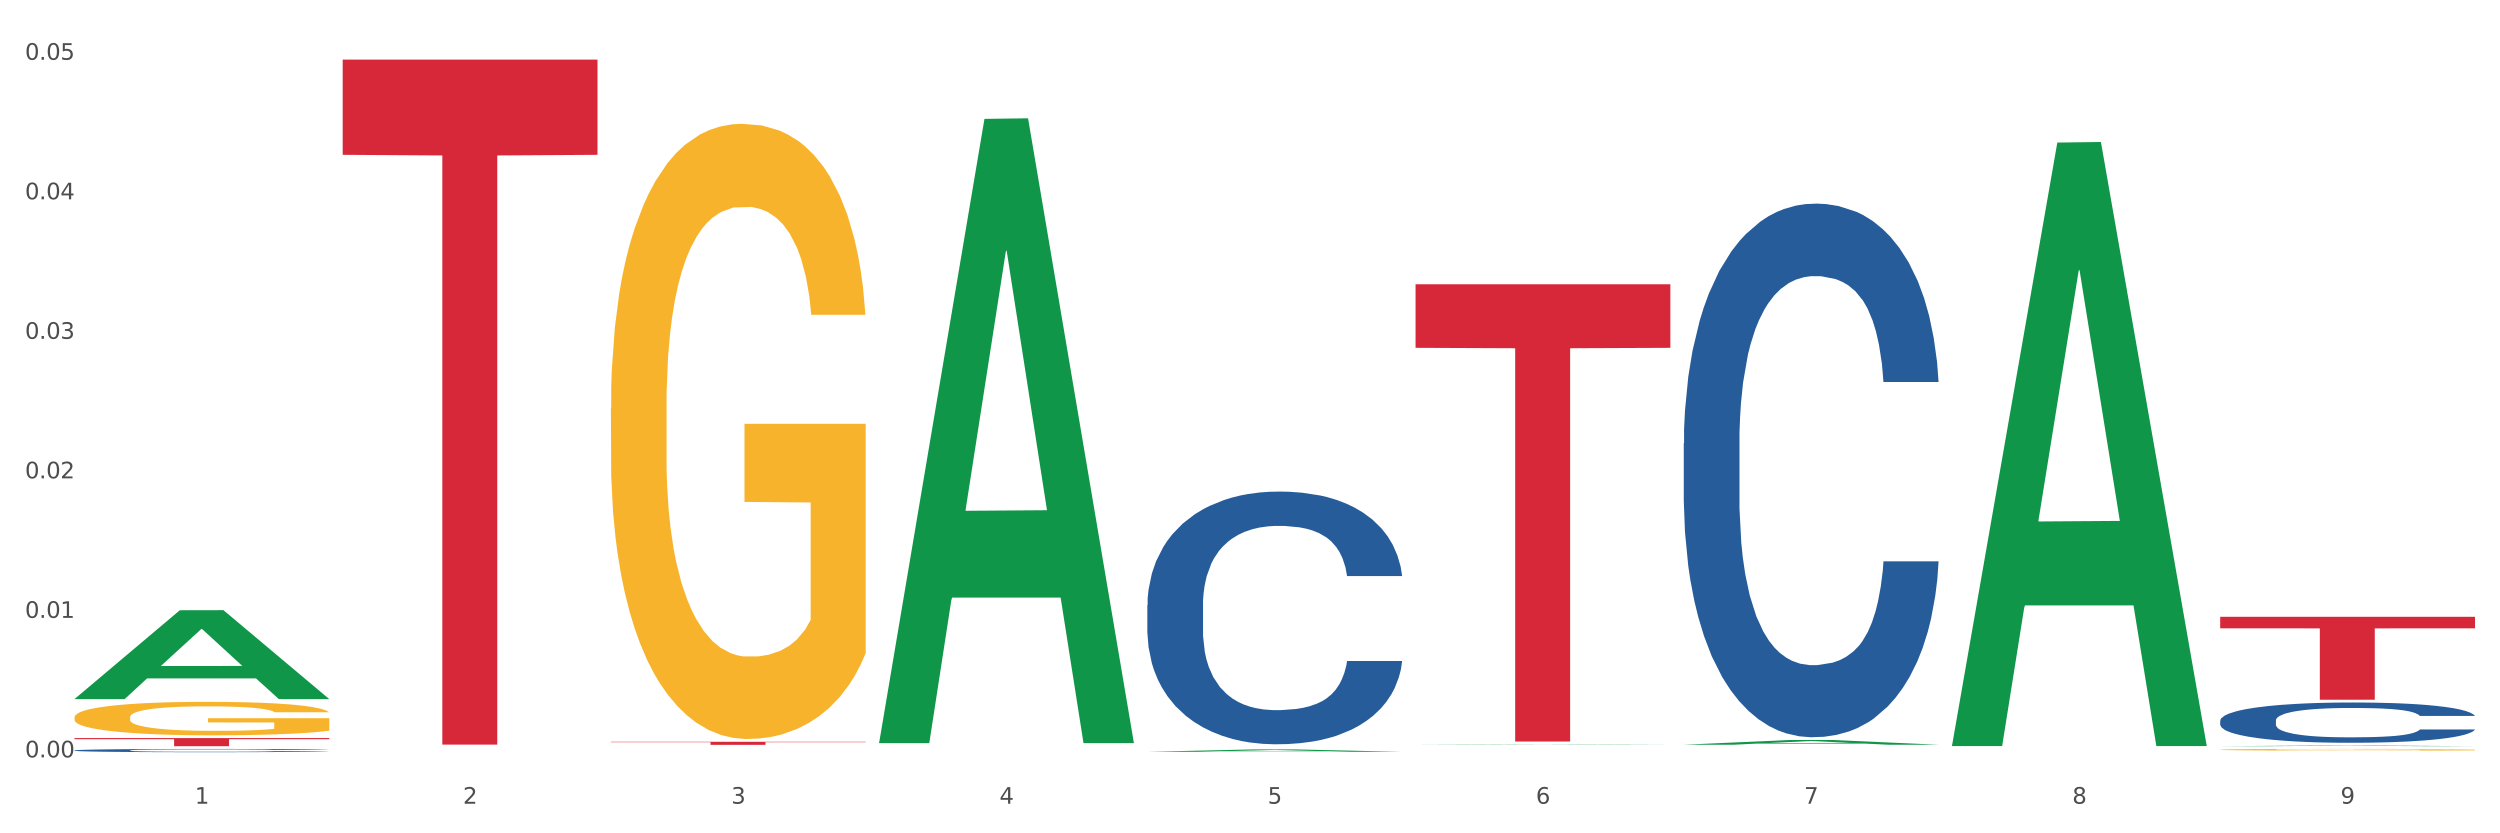 <?xml version="1.0" encoding="utf-8" standalone="no"?>
<!DOCTYPE svg PUBLIC "-//W3C//DTD SVG 1.1//EN"
  "http://www.w3.org/Graphics/SVG/1.1/DTD/svg11.dtd">
<svg xmlns:xlink="http://www.w3.org/1999/xlink" width="1080pt" height="360pt" viewBox="0 0 1080 360" xmlns="http://www.w3.org/2000/svg" version="1.1">
 <rect x="0" y="0" width="1080" height="360" fill="#333333" stroke="none"/>
 <defs>
  <style type="text/css">*{stroke-linejoin: round; stroke-linecap: butt}</style>
 </defs>
 <g id="figure_1">
  <g id="patch_1">
   <path d="M 0 360 
L 1080 360 
L 1080 0 
L 0 0 
z
" style="fill: #ffffff; stroke: #ffffff; stroke-linejoin: miter"/>
  </g>
  <g id="axes_1">
   <g id="matplotlib.axis_1">
    <g id="xtick_1">
     <g id="text_1">
      <!-- 1 -->
      <g style="fill: #4d4d4d" transform="translate(84.159 347.204) scale(0.096 -0.096)">
       <defs>
        <path id="DejaVuSans-31" d="M 794 531 
L 1825 531 
L 1825 4091 
L 703 3866 
L 703 4441 
L 1819 4666 
L 2450 4666 
L 2450 531 
L 3481 531 
L 3481 0 
L 794 0 
L 794 531 
z
" transform="scale(0.016)"/>
       </defs>
       <use xlink:href="#DejaVuSans-31"/>
      </g>
     </g>
    </g>
    <g id="xtick_2">
     <g id="text_2">
      <!-- 2 -->
      <g style="fill: #4d4d4d" transform="translate(200.027 347.204) scale(0.096 -0.096)">
       <defs>
        <path id="DejaVuSans-32" d="M 1228 531 
L 3431 531 
L 3431 0 
L 469 0 
L 469 531 
Q 828 903 1448 1529 
Q 2069 2156 2228 2338 
Q 2531 2678 2651 2914 
Q 2772 3150 2772 3378 
Q 2772 3750 2511 3984 
Q 2250 4219 1831 4219 
Q 1534 4219 1204 4116 
Q 875 4013 500 3803 
L 500 4441 
Q 881 4594 1212 4672 
Q 1544 4750 1819 4750 
Q 2544 4750 2975 4387 
Q 3406 4025 3406 3419 
Q 3406 3131 3298 2873 
Q 3191 2616 2906 2266 
Q 2828 2175 2409 1742 
Q 1991 1309 1228 531 
z
" transform="scale(0.016)"/>
       </defs>
       <use xlink:href="#DejaVuSans-32"/>
      </g>
     </g>
    </g>
    <g id="xtick_3">
     <g id="text_3">
      <!-- 3 -->
      <g style="fill: #4d4d4d" transform="translate(315.896 347.204) scale(0.096 -0.096)">
       <defs>
        <path id="DejaVuSans-33" d="M 2597 2516 
Q 3050 2419 3304 2112 
Q 3559 1806 3559 1356 
Q 3559 666 3084 287 
Q 2609 -91 1734 -91 
Q 1441 -91 1130 -33 
Q 819 25 488 141 
L 488 750 
Q 750 597 1062 519 
Q 1375 441 1716 441 
Q 2309 441 2620 675 
Q 2931 909 2931 1356 
Q 2931 1769 2642 2001 
Q 2353 2234 1838 2234 
L 1294 2234 
L 1294 2753 
L 1863 2753 
Q 2328 2753 2575 2939 
Q 2822 3125 2822 3475 
Q 2822 3834 2567 4026 
Q 2313 4219 1838 4219 
Q 1578 4219 1281 4162 
Q 984 4106 628 3988 
L 628 4550 
Q 988 4650 1302 4700 
Q 1616 4750 1894 4750 
Q 2613 4750 3031 4423 
Q 3450 4097 3450 3541 
Q 3450 3153 3228 2886 
Q 3006 2619 2597 2516 
z
" transform="scale(0.016)"/>
       </defs>
       <use xlink:href="#DejaVuSans-33"/>
      </g>
     </g>
    </g>
    <g id="xtick_4">
     <g id="text_4">
      <!-- 4 -->
      <g style="fill: #4d4d4d" transform="translate(431.765 347.204) scale(0.096 -0.096)">
       <defs>
        <path id="DejaVuSans-34" d="M 2419 4116 
L 825 1625 
L 2419 1625 
L 2419 4116 
z
M 2253 4666 
L 3047 4666 
L 3047 1625 
L 3713 1625 
L 3713 1100 
L 3047 1100 
L 3047 0 
L 2419 0 
L 2419 1100 
L 313 1100 
L 313 1709 
L 2253 4666 
z
" transform="scale(0.016)"/>
       </defs>
       <use xlink:href="#DejaVuSans-34"/>
      </g>
     </g>
    </g>
    <g id="xtick_5">
     <g id="text_5">
      <!-- 5 -->
      <g style="fill: #4d4d4d" transform="translate(547.634 347.204) scale(0.096 -0.096)">
       <defs>
        <path id="DejaVuSans-35" d="M 691 4666 
L 3169 4666 
L 3169 4134 
L 1269 4134 
L 1269 2991 
Q 1406 3038 1543 3061 
Q 1681 3084 1819 3084 
Q 2600 3084 3056 2656 
Q 3513 2228 3513 1497 
Q 3513 744 3044 326 
Q 2575 -91 1722 -91 
Q 1428 -91 1123 -41 
Q 819 9 494 109 
L 494 744 
Q 775 591 1075 516 
Q 1375 441 1709 441 
Q 2250 441 2565 725 
Q 2881 1009 2881 1497 
Q 2881 1984 2565 2268 
Q 2250 2553 1709 2553 
Q 1456 2553 1204 2497 
Q 953 2441 691 2322 
L 691 4666 
z
" transform="scale(0.016)"/>
       </defs>
       <use xlink:href="#DejaVuSans-35"/>
      </g>
     </g>
    </g>
    <g id="xtick_6">
     <g id="text_6">
      <!-- 6 -->
      <g style="fill: #4d4d4d" transform="translate(663.502 347.204) scale(0.096 -0.096)">
       <defs>
        <path id="DejaVuSans-36" d="M 2113 2584 
Q 1688 2584 1439 2293 
Q 1191 2003 1191 1497 
Q 1191 994 1439 701 
Q 1688 409 2113 409 
Q 2538 409 2786 701 
Q 3034 994 3034 1497 
Q 3034 2003 2786 2293 
Q 2538 2584 2113 2584 
z
M 3366 4563 
L 3366 3988 
Q 3128 4100 2886 4159 
Q 2644 4219 2406 4219 
Q 1781 4219 1451 3797 
Q 1122 3375 1075 2522 
Q 1259 2794 1537 2939 
Q 1816 3084 2150 3084 
Q 2853 3084 3261 2657 
Q 3669 2231 3669 1497 
Q 3669 778 3244 343 
Q 2819 -91 2113 -91 
Q 1303 -91 875 529 
Q 447 1150 447 2328 
Q 447 3434 972 4092 
Q 1497 4750 2381 4750 
Q 2619 4750 2861 4703 
Q 3103 4656 3366 4563 
z
" transform="scale(0.016)"/>
       </defs>
       <use xlink:href="#DejaVuSans-36"/>
      </g>
     </g>
    </g>
    <g id="xtick_7">
     <g id="text_7">
      <!-- 7 -->
      <g style="fill: #4d4d4d" transform="translate(779.371 347.204) scale(0.096 -0.096)">
       <defs>
        <path id="DejaVuSans-37" d="M 525 4666 
L 3525 4666 
L 3525 4397 
L 1831 0 
L 1172 0 
L 2766 4134 
L 525 4134 
L 525 4666 
z
" transform="scale(0.016)"/>
       </defs>
       <use xlink:href="#DejaVuSans-37"/>
      </g>
     </g>
    </g>
    <g id="xtick_8">
     <g id="text_8">
      <!-- 8 -->
      <g style="fill: #4d4d4d" transform="translate(895.24 347.204) scale(0.096 -0.096)">
       <defs>
        <path id="DejaVuSans-38" d="M 2034 2216 
Q 1584 2216 1326 1975 
Q 1069 1734 1069 1313 
Q 1069 891 1326 650 
Q 1584 409 2034 409 
Q 2484 409 2743 651 
Q 3003 894 3003 1313 
Q 3003 1734 2745 1975 
Q 2488 2216 2034 2216 
z
M 1403 2484 
Q 997 2584 770 2862 
Q 544 3141 544 3541 
Q 544 4100 942 4425 
Q 1341 4750 2034 4750 
Q 2731 4750 3128 4425 
Q 3525 4100 3525 3541 
Q 3525 3141 3298 2862 
Q 3072 2584 2669 2484 
Q 3125 2378 3379 2068 
Q 3634 1759 3634 1313 
Q 3634 634 3220 271 
Q 2806 -91 2034 -91 
Q 1263 -91 848 271 
Q 434 634 434 1313 
Q 434 1759 690 2068 
Q 947 2378 1403 2484 
z
M 1172 3481 
Q 1172 3119 1398 2916 
Q 1625 2713 2034 2713 
Q 2441 2713 2670 2916 
Q 2900 3119 2900 3481 
Q 2900 3844 2670 4047 
Q 2441 4250 2034 4250 
Q 1625 4250 1398 4047 
Q 1172 3844 1172 3481 
z
" transform="scale(0.016)"/>
       </defs>
       <use xlink:href="#DejaVuSans-38"/>
      </g>
     </g>
    </g>
    <g id="xtick_9">
     <g id="text_9">
      <!-- 9 -->
      <g style="fill: #4d4d4d" transform="translate(1011.108 347.204) scale(0.096 -0.096)">
       <defs>
        <path id="DejaVuSans-39" d="M 703 97 
L 703 672 
Q 941 559 1184 500 
Q 1428 441 1663 441 
Q 2288 441 2617 861 
Q 2947 1281 2994 2138 
Q 2813 1869 2534 1725 
Q 2256 1581 1919 1581 
Q 1219 1581 811 2004 
Q 403 2428 403 3163 
Q 403 3881 828 4315 
Q 1253 4750 1959 4750 
Q 2769 4750 3195 4129 
Q 3622 3509 3622 2328 
Q 3622 1225 3098 567 
Q 2575 -91 1691 -91 
Q 1453 -91 1209 -44 
Q 966 3 703 97 
z
M 1959 2075 
Q 2384 2075 2632 2365 
Q 2881 2656 2881 3163 
Q 2881 3666 2632 3958 
Q 2384 4250 1959 4250 
Q 1534 4250 1286 3958 
Q 1038 3666 1038 3163 
Q 1038 2656 1286 2365 
Q 1534 2075 1959 2075 
z
" transform="scale(0.016)"/>
       </defs>
       <use xlink:href="#DejaVuSans-39"/>
      </g>
     </g>
    </g>
    <g id="xtick_10"/>
    <g id="xtick_11"/>
    <g id="xtick_12"/>
    <g id="xtick_13"/>
    <g id="xtick_14"/>
    <g id="xtick_15"/>
    <g id="xtick_16"/>
    <g id="xtick_17"/>
   </g>
   <g id="matplotlib.axis_2">
    <g id="ytick_1">
     <g id="text_10">
      <!-- 0.00 -->
      <g style="fill: #4d4d4d" transform="translate(10.8 327.189) scale(0.096 -0.096)">
       <defs>
        <path id="DejaVuSans-30" d="M 2034 4250 
Q 1547 4250 1301 3770 
Q 1056 3291 1056 2328 
Q 1056 1369 1301 889 
Q 1547 409 2034 409 
Q 2525 409 2770 889 
Q 3016 1369 3016 2328 
Q 3016 3291 2770 3770 
Q 2525 4250 2034 4250 
z
M 2034 4750 
Q 2819 4750 3233 4129 
Q 3647 3509 3647 2328 
Q 3647 1150 3233 529 
Q 2819 -91 2034 -91 
Q 1250 -91 836 529 
Q 422 1150 422 2328 
Q 422 3509 836 4129 
Q 1250 4750 2034 4750 
z
" transform="scale(0.016)"/>
        <path id="DejaVuSans-2e" d="M 684 794 
L 1344 794 
L 1344 0 
L 684 0 
L 684 794 
z
" transform="scale(0.016)"/>
       </defs>
       <use xlink:href="#DejaVuSans-30"/>
       <use xlink:href="#DejaVuSans-2e" transform="translate(63.623 0)"/>
       <use xlink:href="#DejaVuSans-30" transform="translate(95.41 0)"/>
       <use xlink:href="#DejaVuSans-30" transform="translate(159.033 0)"/>
      </g>
     </g>
    </g>
    <g id="ytick_2">
     <g id="text_11">
      <!-- 0.01 -->
      <g style="fill: #4d4d4d" transform="translate(10.8 266.916) scale(0.096 -0.096)">
       <use xlink:href="#DejaVuSans-30"/>
       <use xlink:href="#DejaVuSans-2e" transform="translate(63.623 0)"/>
       <use xlink:href="#DejaVuSans-30" transform="translate(95.41 0)"/>
       <use xlink:href="#DejaVuSans-31" transform="translate(159.033 0)"/>
      </g>
     </g>
    </g>
    <g id="ytick_3">
     <g id="text_12">
      <!-- 0.02 -->
      <g style="fill: #4d4d4d" transform="translate(10.8 206.643) scale(0.096 -0.096)">
       <use xlink:href="#DejaVuSans-30"/>
       <use xlink:href="#DejaVuSans-2e" transform="translate(63.623 0)"/>
       <use xlink:href="#DejaVuSans-30" transform="translate(95.41 0)"/>
       <use xlink:href="#DejaVuSans-32" transform="translate(159.033 0)"/>
      </g>
     </g>
    </g>
    <g id="ytick_4">
     <g id="text_13">
      <!-- 0.03 -->
      <g style="fill: #4d4d4d" transform="translate(10.8 146.371) scale(0.096 -0.096)">
       <use xlink:href="#DejaVuSans-30"/>
       <use xlink:href="#DejaVuSans-2e" transform="translate(63.623 0)"/>
       <use xlink:href="#DejaVuSans-30" transform="translate(95.41 0)"/>
       <use xlink:href="#DejaVuSans-33" transform="translate(159.033 0)"/>
      </g>
     </g>
    </g>
    <g id="ytick_5">
     <g id="text_14">
      <!-- 0.04 -->
      <g style="fill: #4d4d4d" transform="translate(10.8 86.098) scale(0.096 -0.096)">
       <use xlink:href="#DejaVuSans-30"/>
       <use xlink:href="#DejaVuSans-2e" transform="translate(63.623 0)"/>
       <use xlink:href="#DejaVuSans-30" transform="translate(95.41 0)"/>
       <use xlink:href="#DejaVuSans-34" transform="translate(159.033 0)"/>
      </g>
     </g>
    </g>
    <g id="ytick_6">
     <g id="text_15">
      <!-- 0.05 -->
      <g style="fill: #4d4d4d" transform="translate(10.8 25.825) scale(0.096 -0.096)">
       <use xlink:href="#DejaVuSans-30"/>
       <use xlink:href="#DejaVuSans-2e" transform="translate(63.623 0)"/>
       <use xlink:href="#DejaVuSans-30" transform="translate(95.41 0)"/>
       <use xlink:href="#DejaVuSans-35" transform="translate(159.033 0)"/>
      </g>
     </g>
    </g>
    <g id="ytick_7"/>
    <g id="ytick_8"/>
    <g id="ytick_9"/>
    <g id="ytick_10"/>
    <g id="ytick_11"/>
   </g>
   <g id="PolyCollection_1">
    <path d="M 32.175 301.941 
L 32.288 301.905 
L 77.68 263.623 
L 96.518 263.587 
L 142.25 302.014 
L 120.462 302.014 
L 110.589 293.065 
L 63.722 293.065 
L 63.382 293.21 
L 53.85 302.014 
L 32.175 302.014 
L 32.175 301.941 
L 69.623 287.725 
L 104.689 287.689 
L 87.326 271.777 
L 87.099 271.705 
L 86.872 271.814 
L 69.51 287.689 
L 69.623 287.725 
L 32.175 301.941 
z
" clip-path="url(#p645391a566)" style="fill: #109648"/>
    <path d="M 959.125 311.296 
L 959.255 311.28 
L 959.255 310.835 
L 959.645 310.231 
L 961.076 309.119 
L 962.898 308.277 
L 966.021 307.292 
L 967.712 306.879 
L 969.924 306.418 
L 974.478 305.672 
L 979.683 305.036 
L 983.326 304.686 
L 986.058 304.464 
L 992.173 304.067 
L 995.686 303.892 
L 999.33 303.749 
L 1002.452 303.654 
L 1007.657 303.543 
L 1011.82 303.495 
L 1016.635 303.479 
L 1020.668 303.495 
L 1026.003 303.558 
L 1033.809 303.749 
L 1036.802 303.86 
L 1040.835 304.051 
L 1044.999 304.305 
L 1048.382 304.559 
L 1052.285 304.925 
L 1056.319 305.401 
L 1060.222 306.005 
L 1062.955 306.561 
L 1065.167 307.149 
L 1067.118 307.864 
L 1068.549 308.643 
L 1069.2 309.294 
L 1045.389 309.294 
L 1044.739 308.706 
L 1043.438 308.071 
L 1042.137 307.642 
L 1040.705 307.292 
L 1038.493 306.895 
L 1036.542 306.641 
L 1033.289 306.339 
L 1030.296 306.148 
L 1027.824 306.037 
L 1024.832 305.942 
L 1018.456 305.846 
L 1013.902 305.846 
L 1011.04 305.878 
L 1007.527 305.958 
L 1004.534 306.069 
L 1001.021 306.259 
L 998.289 306.466 
L 995.556 306.736 
L 993.995 306.927 
L 991.653 307.276 
L 990.092 307.562 
L 988.01 308.055 
L 986.839 308.404 
L 984.757 309.31 
L 983.846 309.977 
L 983.456 310.438 
L 983.196 310.946 
L 983.196 313.425 
L 983.976 314.537 
L 984.627 315.014 
L 985.668 315.554 
L 987.619 316.253 
L 990.482 316.936 
L 993.474 317.429 
L 995.947 317.731 
L 998.289 317.953 
L 1000.631 318.128 
L 1003.493 318.287 
L 1005.835 318.382 
L 1009.348 318.477 
L 1013.512 318.525 
L 1016.765 318.525 
L 1023.4 318.446 
L 1026.393 318.366 
L 1029.255 318.255 
L 1032.378 318.08 
L 1034.85 317.889 
L 1036.282 317.747 
L 1038.624 317.445 
L 1040.445 317.127 
L 1042.006 316.761 
L 1043.047 316.444 
L 1044.218 315.967 
L 1045.129 315.427 
L 1045.389 315.141 
L 1069.2 315.141 
L 1068.68 315.713 
L 1067.769 316.269 
L 1065.947 317.016 
L 1064.516 317.445 
L 1062.304 317.969 
L 1059.962 318.414 
L 1056.709 318.906 
L 1053.717 319.272 
L 1050.594 319.59 
L 1047.211 319.876 
L 1041.096 320.273 
L 1038.884 320.384 
L 1034.2 320.575 
L 1030.557 320.686 
L 1025.222 320.797 
L 1019.757 320.861 
L 1014.032 320.876 
L 1008.958 320.845 
L 1003.363 320.749 
L 999.85 320.654 
L 995.947 320.511 
L 991.393 320.289 
L 987.099 320.019 
L 983.065 319.701 
L 979.292 319.335 
L 975.779 318.922 
L 971.225 318.239 
L 967.842 317.572 
L 965.37 316.952 
L 963.679 316.428 
L 961.987 315.76 
L 961.076 315.3 
L 959.645 314.188 
L 959.125 313.155 
L 959.125 311.296 
z
" clip-path="url(#p645391a566)" style="fill: #255c99"/>
    <path d="M 727.387 191.541 
L 727.517 191.331 
L 727.517 185.436 
L 727.908 177.435 
L 729.339 162.698 
L 731.161 151.539 
L 734.283 138.486 
L 735.975 133.012 
L 738.187 126.907 
L 742.741 117.012 
L 747.945 108.59 
L 751.588 103.958 
L 754.321 101.011 
L 760.436 95.748 
L 763.949 93.432 
L 767.592 91.537 
L 770.715 90.274 
L 775.919 88.8 
L 780.083 88.168 
L 784.897 87.958 
L 788.931 88.168 
L 794.265 89.01 
L 802.072 91.537 
L 805.065 93.011 
L 809.098 95.537 
L 813.262 98.906 
L 816.645 102.274 
L 820.548 107.116 
L 824.581 113.432 
L 828.485 121.433 
L 831.217 128.802 
L 833.429 136.591 
L 835.381 146.065 
L 836.812 156.382 
L 837.463 165.014 
L 813.652 165.014 
L 813.001 157.224 
L 811.7 148.802 
L 810.399 143.118 
L 808.968 138.486 
L 806.756 133.223 
L 804.804 129.854 
L 801.551 125.854 
L 798.559 123.328 
L 796.087 121.854 
L 793.094 120.591 
L 786.719 119.327 
L 782.165 119.327 
L 779.302 119.749 
L 775.789 120.801 
L 772.797 122.275 
L 769.284 124.801 
L 766.551 127.538 
L 763.819 131.117 
L 762.257 133.644 
L 759.915 138.276 
L 758.354 142.065 
L 756.272 148.592 
L 755.101 153.224 
L 753.019 165.224 
L 752.109 174.067 
L 751.718 180.172 
L 751.458 186.909 
L 751.458 219.753 
L 752.239 234.49 
L 752.889 240.806 
L 753.93 247.965 
L 755.882 257.228 
L 758.744 266.281 
L 761.737 272.808 
L 764.209 276.808 
L 766.551 279.755 
L 768.893 282.071 
L 771.756 284.177 
L 774.098 285.44 
L 777.611 286.703 
L 781.774 287.335 
L 785.027 287.335 
L 791.663 286.282 
L 794.656 285.229 
L 797.518 283.756 
L 800.641 281.44 
L 803.113 278.913 
L 804.544 277.019 
L 806.886 273.018 
L 808.708 268.808 
L 810.269 263.965 
L 811.31 259.755 
L 812.481 253.439 
L 813.392 246.28 
L 813.652 242.491 
L 837.463 242.491 
L 836.942 250.07 
L 836.031 257.439 
L 834.21 267.334 
L 832.779 273.018 
L 830.567 279.966 
L 828.225 285.861 
L 824.972 292.388 
L 821.979 297.23 
L 818.856 301.441 
L 815.474 305.23 
L 809.358 310.494 
L 807.146 311.967 
L 802.462 314.494 
L 798.819 315.968 
L 793.485 317.441 
L 788.02 318.283 
L 782.295 318.494 
L 777.22 318.073 
L 771.626 316.81 
L 768.113 315.546 
L 764.209 313.652 
L 759.655 310.704 
L 755.362 307.125 
L 751.328 302.914 
L 747.555 298.072 
L 744.042 292.598 
L 739.488 283.545 
L 736.105 274.703 
L 733.633 266.492 
L 731.941 259.544 
L 730.25 250.702 
L 729.339 244.596 
L 727.908 229.859 
L 727.387 216.174 
L 727.387 191.541 
z
" clip-path="url(#p645391a566)" style="fill: #255c99"/>
    <path d="M 495.65 261.41 
L 495.78 261.31 
L 495.78 258.518 
L 496.17 254.729 
L 497.602 247.75 
L 499.423 242.465 
L 502.546 236.283 
L 504.237 233.691 
L 506.449 230.799 
L 511.003 226.113 
L 516.208 222.124 
L 519.851 219.931 
L 522.583 218.535 
L 528.698 216.042 
L 532.212 214.945 
L 535.855 214.048 
L 538.977 213.45 
L 544.182 212.752 
L 548.345 212.452 
L 553.16 212.353 
L 557.193 212.452 
L 562.528 212.851 
L 570.335 214.048 
L 573.327 214.746 
L 577.361 215.942 
L 581.524 217.538 
L 584.907 219.133 
L 588.81 221.426 
L 592.844 224.418 
L 596.747 228.207 
L 599.48 231.696 
L 601.692 235.386 
L 603.643 239.873 
L 605.075 244.758 
L 605.725 248.847 
L 581.915 248.847 
L 581.264 245.157 
L 579.963 241.169 
L 578.662 238.477 
L 577.23 236.283 
L 575.019 233.79 
L 573.067 232.195 
L 569.814 230.301 
L 566.821 229.104 
L 564.349 228.406 
L 561.357 227.808 
L 554.981 227.21 
L 550.427 227.21 
L 547.565 227.409 
L 544.052 227.907 
L 541.059 228.605 
L 537.546 229.802 
L 534.814 231.098 
L 532.081 232.793 
L 530.52 233.99 
L 528.178 236.183 
L 526.617 237.978 
L 524.535 241.069 
L 523.364 243.263 
L 521.282 248.946 
L 520.371 253.134 
L 519.981 256.026 
L 519.721 259.216 
L 519.721 274.771 
L 520.501 281.751 
L 521.152 284.742 
L 522.193 288.132 
L 524.145 292.519 
L 527.007 296.807 
L 530 299.898 
L 532.472 301.792 
L 534.814 303.188 
L 537.156 304.285 
L 540.018 305.282 
L 542.36 305.881 
L 545.873 306.479 
L 550.037 306.778 
L 553.29 306.778 
L 559.925 306.279 
L 562.918 305.781 
L 565.781 305.083 
L 568.903 303.986 
L 571.375 302.79 
L 572.807 301.892 
L 575.149 299.998 
L 576.97 298.003 
L 578.532 295.71 
L 579.573 293.716 
L 580.744 290.725 
L 581.654 287.335 
L 581.915 285.54 
L 605.725 285.54 
L 605.205 289.129 
L 604.294 292.619 
L 602.472 297.305 
L 601.041 299.998 
L 598.829 303.288 
L 596.487 306.08 
L 593.234 309.171 
L 590.242 311.464 
L 587.119 313.458 
L 583.736 315.253 
L 577.621 317.746 
L 575.409 318.444 
L 570.725 319.64 
L 567.082 320.338 
L 561.747 321.036 
L 556.282 321.435 
L 550.557 321.535 
L 545.483 321.336 
L 539.888 320.737 
L 536.375 320.139 
L 532.472 319.242 
L 527.918 317.846 
L 523.624 316.151 
L 519.591 314.156 
L 515.817 311.863 
L 512.304 309.271 
L 507.75 304.983 
L 504.367 300.795 
L 501.895 296.907 
L 500.204 293.616 
L 498.512 289.428 
L 497.602 286.537 
L 496.17 279.557 
L 495.65 273.076 
L 495.65 261.41 
z
" clip-path="url(#p645391a566)" style="fill: #255c99"/>
    <path d="M 32.175 324.175 
L 32.305 324.173 
L 32.305 324.137 
L 32.695 324.088 
L 34.127 323.998 
L 35.948 323.93 
L 39.071 323.851 
L 40.762 323.817 
L 42.974 323.78 
L 47.528 323.72 
L 52.733 323.668 
L 56.376 323.64 
L 59.108 323.622 
L 65.224 323.59 
L 68.737 323.576 
L 72.38 323.564 
L 75.503 323.556 
L 80.707 323.547 
L 84.871 323.543 
L 89.685 323.542 
L 93.718 323.543 
L 99.053 323.549 
L 106.86 323.564 
L 109.852 323.573 
L 113.886 323.588 
L 118.049 323.609 
L 121.432 323.63 
L 125.336 323.659 
L 129.369 323.698 
L 133.273 323.747 
L 136.005 323.792 
L 138.217 323.839 
L 140.168 323.897 
L 141.6 323.96 
L 142.25 324.013 
L 118.44 324.013 
L 117.789 323.965 
L 116.488 323.914 
L 115.187 323.879 
L 113.756 323.851 
L 111.544 323.819 
L 109.592 323.798 
L 106.339 323.774 
L 103.347 323.758 
L 100.874 323.749 
L 97.882 323.741 
L 91.506 323.734 
L 86.952 323.734 
L 84.09 323.736 
L 80.577 323.743 
L 77.584 323.752 
L 74.071 323.767 
L 71.339 323.784 
L 68.607 323.806 
L 67.045 323.821 
L 64.703 323.849 
L 63.142 323.873 
L 61.06 323.912 
L 59.889 323.941 
L 57.807 324.014 
L 56.896 324.068 
L 56.506 324.105 
L 56.246 324.146 
L 56.246 324.347 
L 57.027 324.437 
L 57.677 324.475 
L 58.718 324.519 
L 60.67 324.576 
L 63.532 324.631 
L 66.525 324.671 
L 68.997 324.695 
L 71.339 324.713 
L 73.681 324.727 
L 76.543 324.74 
L 78.885 324.748 
L 82.398 324.755 
L 86.562 324.759 
L 89.815 324.759 
L 96.451 324.753 
L 99.443 324.746 
L 102.306 324.737 
L 105.428 324.723 
L 107.901 324.708 
L 109.332 324.696 
L 111.674 324.672 
L 113.495 324.646 
L 115.057 324.617 
L 116.098 324.591 
L 117.269 324.552 
L 118.179 324.509 
L 118.44 324.486 
L 142.25 324.486 
L 141.73 324.532 
L 140.819 324.577 
L 138.997 324.637 
L 137.566 324.672 
L 135.354 324.714 
L 133.012 324.75 
L 129.759 324.79 
L 126.767 324.82 
L 123.644 324.845 
L 120.261 324.869 
L 114.146 324.901 
L 111.934 324.91 
L 107.25 324.925 
L 103.607 324.934 
L 98.272 324.943 
L 92.807 324.948 
L 87.083 324.95 
L 82.008 324.947 
L 76.413 324.939 
L 72.9 324.932 
L 68.997 324.92 
L 64.443 324.902 
L 60.149 324.88 
L 56.116 324.854 
L 52.342 324.825 
L 48.829 324.791 
L 44.275 324.736 
L 40.893 324.682 
L 38.42 324.632 
L 36.729 324.59 
L 35.037 324.536 
L 34.127 324.498 
L 32.695 324.408 
L 32.175 324.325 
L 32.175 324.175 
z
" clip-path="url(#p645391a566)" style="fill: #255c99"/>
    <path d="M 263.912 176.294 
L 264.042 176.051 
L 264.042 167.313 
L 264.302 159.789 
L 265.602 141.585 
L 267.551 126.536 
L 268.981 118.526 
L 270.41 111.973 
L 272.1 105.419 
L 274.179 98.623 
L 277.948 88.671 
L 280.287 83.574 
L 283.146 78.234 
L 288.345 70.467 
L 292.114 66.098 
L 296.012 62.457 
L 302.38 58.088 
L 306.539 56.146 
L 310.958 54.69 
L 316.286 53.719 
L 320.315 53.476 
L 329.152 54.205 
L 336.689 56.389 
L 340.328 58.088 
L 345.007 61.001 
L 347.476 62.943 
L 351.505 66.826 
L 355.663 71.923 
L 358.523 76.292 
L 362.811 84.545 
L 366.06 92.798 
L 369.049 102.992 
L 370.609 110.031 
L 371.778 116.584 
L 372.818 124.109 
L 373.858 136.002 
L 350.465 136.002 
L 349.555 127.507 
L 348.126 119.497 
L 346.047 111.73 
L 344.227 106.875 
L 341.108 100.807 
L 338.249 96.924 
L 335.26 94.011 
L 331.621 91.584 
L 328.762 90.37 
L 324.733 89.399 
L 316.806 89.642 
L 311.477 91.584 
L 307.839 94.011 
L 305.499 96.196 
L 303.42 98.623 
L 301.081 102.021 
L 298.352 107.118 
L 296.402 111.73 
L 294.453 117.555 
L 292.893 123.381 
L 291.464 130.177 
L 290.294 137.458 
L 289.384 144.983 
L 288.605 154.206 
L 287.955 169.498 
L 287.955 202.751 
L 288.215 210.275 
L 288.865 220.227 
L 289.644 227.751 
L 290.944 236.732 
L 292.114 242.8 
L 294.323 251.538 
L 296.792 258.82 
L 298.741 263.432 
L 300.691 267.315 
L 304.07 272.655 
L 307.839 277.024 
L 311.088 279.694 
L 315.506 282.121 
L 318.495 283.092 
L 321.094 283.578 
L 327.462 283.578 
L 332.011 282.849 
L 337.079 281.15 
L 340.978 278.966 
L 344.227 276.296 
L 347.866 271.927 
L 350.205 267.801 
L 350.205 217.072 
L 321.614 216.829 
L 321.614 183.09 
L 373.988 183.09 
L 373.988 282.121 
L 371.778 287.218 
L 369.309 291.83 
L 366.71 295.956 
L 362.811 301.054 
L 358.133 305.908 
L 353.974 309.306 
L 349.555 312.219 
L 344.357 314.889 
L 337.599 317.316 
L 333.44 318.287 
L 328.242 319.015 
L 322.134 319.258 
L 316.806 318.772 
L 311.607 317.559 
L 306.149 315.374 
L 300.821 312.219 
L 296.792 309.063 
L 292.763 305.18 
L 288.475 300.083 
L 285.096 295.228 
L 282.497 290.859 
L 279.637 285.277 
L 276.518 277.995 
L 274.179 271.441 
L 272.1 264.645 
L 269.891 255.907 
L 268.331 248.383 
L 266.772 238.917 
L 265.862 231.878 
L 264.822 220.955 
L 264.042 205.664 
L 263.912 176.294 
z
" clip-path="url(#p645391a566)" style="fill: #f7b32b"/>
    <path d="M 959.125 323.874 
L 959.255 323.873 
L 959.255 323.85 
L 959.515 323.829 
L 960.814 323.78 
L 962.764 323.74 
L 964.193 323.718 
L 965.623 323.7 
L 967.312 323.683 
L 969.391 323.664 
L 973.16 323.637 
L 975.5 323.624 
L 978.359 323.609 
L 983.557 323.588 
L 987.326 323.576 
L 991.225 323.566 
L 997.593 323.555 
L 1001.751 323.549 
L 1006.17 323.545 
L 1011.498 323.543 
L 1015.527 323.542 
L 1024.364 323.544 
L 1031.902 323.55 
L 1035.541 323.555 
L 1040.219 323.563 
L 1042.688 323.568 
L 1046.717 323.578 
L 1050.876 323.592 
L 1053.735 323.604 
L 1058.024 323.626 
L 1061.273 323.648 
L 1064.262 323.676 
L 1065.821 323.695 
L 1066.991 323.713 
L 1068.03 323.733 
L 1069.07 323.765 
L 1045.677 323.765 
L 1044.768 323.742 
L 1043.338 323.721 
L 1041.259 323.7 
L 1039.439 323.686 
L 1036.32 323.67 
L 1033.461 323.66 
L 1030.472 323.652 
L 1026.833 323.645 
L 1023.974 323.642 
L 1019.946 323.639 
L 1012.018 323.64 
L 1006.69 323.645 
L 1003.051 323.652 
L 1000.712 323.658 
L 998.632 323.664 
L 996.293 323.673 
L 993.564 323.687 
L 991.614 323.7 
L 989.665 323.715 
L 988.106 323.731 
L 986.676 323.749 
L 985.506 323.769 
L 984.597 323.789 
L 983.817 323.814 
L 983.167 323.856 
L 983.167 323.945 
L 983.427 323.966 
L 984.077 323.993 
L 984.857 324.013 
L 986.156 324.037 
L 987.326 324.054 
L 989.535 324.077 
L 992.004 324.097 
L 993.954 324.109 
L 995.903 324.12 
L 999.282 324.134 
L 1003.051 324.146 
L 1006.3 324.153 
L 1010.718 324.16 
L 1013.708 324.163 
L 1016.307 324.164 
L 1022.675 324.164 
L 1027.223 324.162 
L 1032.292 324.157 
L 1036.19 324.151 
L 1039.439 324.144 
L 1043.078 324.132 
L 1045.418 324.121 
L 1045.418 323.984 
L 1016.827 323.984 
L 1016.827 323.892 
L 1069.2 323.892 
L 1069.2 324.16 
L 1066.991 324.174 
L 1064.521 324.186 
L 1061.922 324.197 
L 1058.024 324.211 
L 1053.345 324.224 
L 1049.186 324.233 
L 1044.768 324.241 
L 1039.569 324.248 
L 1032.811 324.255 
L 1028.653 324.258 
L 1023.454 324.26 
L 1017.346 324.26 
L 1012.018 324.259 
L 1006.82 324.256 
L 1001.361 324.25 
L 996.033 324.241 
L 992.004 324.233 
L 987.976 324.222 
L 983.687 324.208 
L 980.308 324.195 
L 977.709 324.183 
L 974.85 324.168 
L 971.731 324.149 
L 969.391 324.131 
L 967.312 324.113 
L 965.103 324.089 
L 963.543 324.069 
L 961.984 324.043 
L 961.074 324.024 
L 960.034 323.995 
L 959.255 323.953 
L 959.125 323.874 
z
" clip-path="url(#p645391a566)" style="fill: #f7b32b"/>
    <path d="M 32.175 318.849 
L 142.25 318.849 
L 142.25 319.336 
L 98.951 319.339 
L 98.951 322.351 
L 75.214 322.351 
L 75.214 319.339 
L 32.175 319.336 
L 32.175 318.853 
L 32.175 318.849 
z
" clip-path="url(#p645391a566)" style="fill: #d62839"/>
    <path d="M 148.044 25.759 
L 258.119 25.759 
L 258.119 66.88 
L 214.819 67.158 
L 214.819 321.663 
L 191.083 321.663 
L 191.083 67.158 
L 148.044 66.88 
L 148.044 26.037 
L 148.044 25.759 
z
" clip-path="url(#p645391a566)" style="fill: #d62839"/>
    <path d="M 32.175 309.884 
L 32.305 309.871 
L 32.305 309.395 
L 32.565 308.986 
L 33.864 307.996 
L 35.814 307.178 
L 37.243 306.742 
L 38.673 306.386 
L 40.362 306.029 
L 42.442 305.66 
L 46.211 305.119 
L 48.55 304.841 
L 51.409 304.551 
L 56.607 304.129 
L 60.376 303.891 
L 64.275 303.693 
L 70.643 303.456 
L 74.802 303.35 
L 79.22 303.271 
L 84.548 303.218 
L 88.577 303.205 
L 97.414 303.244 
L 104.952 303.363 
L 108.591 303.456 
L 113.269 303.614 
L 115.739 303.72 
L 119.767 303.931 
L 123.926 304.208 
L 126.785 304.446 
L 131.074 304.894 
L 134.323 305.343 
L 137.312 305.897 
L 138.871 306.28 
L 140.041 306.637 
L 141.081 307.046 
L 142.12 307.693 
L 118.728 307.693 
L 117.818 307.231 
L 116.388 306.795 
L 114.309 306.373 
L 112.49 306.109 
L 109.371 305.779 
L 106.512 305.567 
L 103.522 305.409 
L 99.884 305.277 
L 97.025 305.211 
L 92.996 305.158 
L 85.068 305.171 
L 79.74 305.277 
L 76.101 305.409 
L 73.762 305.528 
L 71.683 305.66 
L 69.343 305.845 
L 66.614 306.122 
L 64.665 306.373 
L 62.715 306.689 
L 61.156 307.006 
L 59.726 307.376 
L 58.557 307.772 
L 57.647 308.181 
L 56.867 308.683 
L 56.217 309.514 
L 56.217 311.323 
L 56.477 311.732 
L 57.127 312.273 
L 57.907 312.682 
L 59.206 313.17 
L 60.376 313.5 
L 62.585 313.976 
L 65.055 314.372 
L 67.004 314.622 
L 68.953 314.834 
L 72.332 315.124 
L 76.101 315.362 
L 79.35 315.507 
L 83.769 315.639 
L 86.758 315.692 
L 89.357 315.718 
L 95.725 315.718 
L 100.274 315.678 
L 105.342 315.586 
L 109.241 315.467 
L 112.49 315.322 
L 116.129 315.084 
L 118.468 314.86 
L 118.468 312.101 
L 89.877 312.088 
L 89.877 310.253 
L 142.25 310.253 
L 142.25 315.639 
L 140.041 315.916 
L 137.572 316.167 
L 134.973 316.391 
L 131.074 316.668 
L 126.395 316.932 
L 122.237 317.117 
L 117.818 317.276 
L 112.62 317.421 
L 105.862 317.553 
L 101.703 317.606 
L 96.505 317.645 
L 90.397 317.658 
L 85.068 317.632 
L 79.87 317.566 
L 74.412 317.447 
L 69.083 317.276 
L 65.055 317.104 
L 61.026 316.893 
L 56.737 316.616 
L 53.358 316.352 
L 50.759 316.114 
L 47.9 315.81 
L 44.781 315.414 
L 42.442 315.058 
L 40.362 314.688 
L 38.153 314.213 
L 36.594 313.804 
L 35.034 313.289 
L 34.124 312.906 
L 33.085 312.312 
L 32.305 311.481 
L 32.175 309.884 
z
" clip-path="url(#p645391a566)" style="fill: #f7b32b"/>
    <path d="M 611.519 122.806 
L 721.594 122.806 
L 721.594 150.258 
L 678.294 150.443 
L 678.294 320.35 
L 654.557 320.35 
L 654.557 150.443 
L 611.519 150.258 
L 611.519 122.991 
L 611.519 122.806 
z
" clip-path="url(#p645391a566)" style="fill: #d62839"/>
    <path d="M 959.125 266.445 
L 1069.2 266.445 
L 1069.2 271.426 
L 1025.9 271.46 
L 1025.9 302.288 
L 1002.164 302.288 
L 1002.164 271.46 
L 959.125 271.426 
L 959.125 266.479 
L 959.125 266.445 
z
" clip-path="url(#p645391a566)" style="fill: #d62839"/>
    <path d="M 263.912 320.449 
L 373.988 320.449 
L 373.988 320.633 
L 330.688 320.634 
L 330.688 321.772 
L 306.951 321.772 
L 306.951 320.634 
L 263.912 320.633 
L 263.912 320.45 
L 263.912 320.449 
z
" clip-path="url(#p645391a566)" style="fill: #d62839"/>
    <path d="M 843.256 321.821 
L 843.369 321.576 
L 888.761 61.584 
L 907.599 61.339 
L 953.331 322.311 
L 931.543 322.311 
L 921.67 261.54 
L 874.803 261.54 
L 874.463 262.52 
L 864.931 322.311 
L 843.256 322.311 
L 843.256 321.821 
L 880.704 225.274 
L 915.77 225.029 
L 898.407 116.964 
L 898.18 116.474 
L 897.953 117.209 
L 880.591 225.029 
L 880.704 225.274 
L 843.256 321.821 
z
" clip-path="url(#p645391a566)" style="fill: #109648"/>
    <path d="M 379.781 320.521 
L 379.895 320.267 
L 425.286 51.356 
L 444.124 51.102 
L 489.856 321.027 
L 468.068 321.027 
L 458.196 258.172 
L 411.328 258.172 
L 410.988 259.186 
L 401.456 321.027 
L 379.781 321.027 
L 379.781 320.521 
L 417.229 220.661 
L 452.295 220.408 
L 434.932 108.636 
L 434.705 108.129 
L 434.478 108.889 
L 417.116 220.408 
L 417.229 220.661 
L 379.781 320.521 
z
" clip-path="url(#p645391a566)" style="fill: #109648"/>
    <path d="M 495.65 324.777 
L 495.763 324.776 
L 541.155 323.751 
L 559.993 323.75 
L 605.725 324.779 
L 583.937 324.779 
L 574.064 324.539 
L 527.197 324.539 
L 526.857 324.543 
L 517.324 324.779 
L 495.65 324.779 
L 495.65 324.777 
L 533.098 324.396 
L 568.163 324.395 
L 550.801 323.969 
L 550.574 323.967 
L 550.347 323.97 
L 532.985 324.395 
L 533.098 324.396 
L 495.65 324.777 
z
" clip-path="url(#p645391a566)" style="fill: #109648"/>
    <path d="M 611.519 321.72 
L 611.632 321.72 
L 657.024 321.541 
L 675.862 321.541 
L 721.594 321.72 
L 699.806 321.72 
L 689.933 321.678 
L 643.066 321.678 
L 642.725 321.679 
L 633.193 321.72 
L 611.519 321.72 
L 611.519 321.72 
L 648.967 321.654 
L 684.032 321.653 
L 666.67 321.579 
L 666.443 321.579 
L 666.216 321.579 
L 648.853 321.653 
L 648.967 321.654 
L 611.519 321.72 
z
" clip-path="url(#p645391a566)" style="fill: #109648"/>
    <path d="M 727.387 321.715 
L 727.501 321.713 
L 772.893 319.687 
L 791.73 319.685 
L 837.463 321.719 
L 815.674 321.719 
L 805.802 321.245 
L 758.935 321.245 
L 758.594 321.253 
L 749.062 321.719 
L 727.387 321.719 
L 727.387 321.715 
L 764.836 320.963 
L 799.901 320.961 
L 782.538 320.119 
L 782.311 320.115 
L 782.084 320.12 
L 764.722 320.961 
L 764.836 320.963 
L 727.387 321.715 
z
" clip-path="url(#p645391a566)" style="fill: #109648"/>
    <path d="M 959.125 322.351 
L 959.238 322.35 
L 1004.63 322.068 
L 1023.468 322.068 
L 1069.2 322.351 
L 1047.412 322.351 
L 1037.539 322.285 
L 990.672 322.285 
L 990.332 322.286 
L 980.799 322.351 
L 959.125 322.351 
L 959.125 322.351 
L 996.573 322.246 
L 1031.638 322.245 
L 1014.276 322.128 
L 1014.049 322.127 
L 1013.822 322.128 
L 996.46 322.245 
L 996.573 322.246 
L 959.125 322.351 
z
" clip-path="url(#p645391a566)" style="fill: #109648"/>
   </g>
  </g>
 </g>
 <defs>
  <clipPath id="p645391a566">
   <rect x="32.175" y="10.8" width="1037.025" height="329.109"/>
  </clipPath>
 </defs>
</svg>
